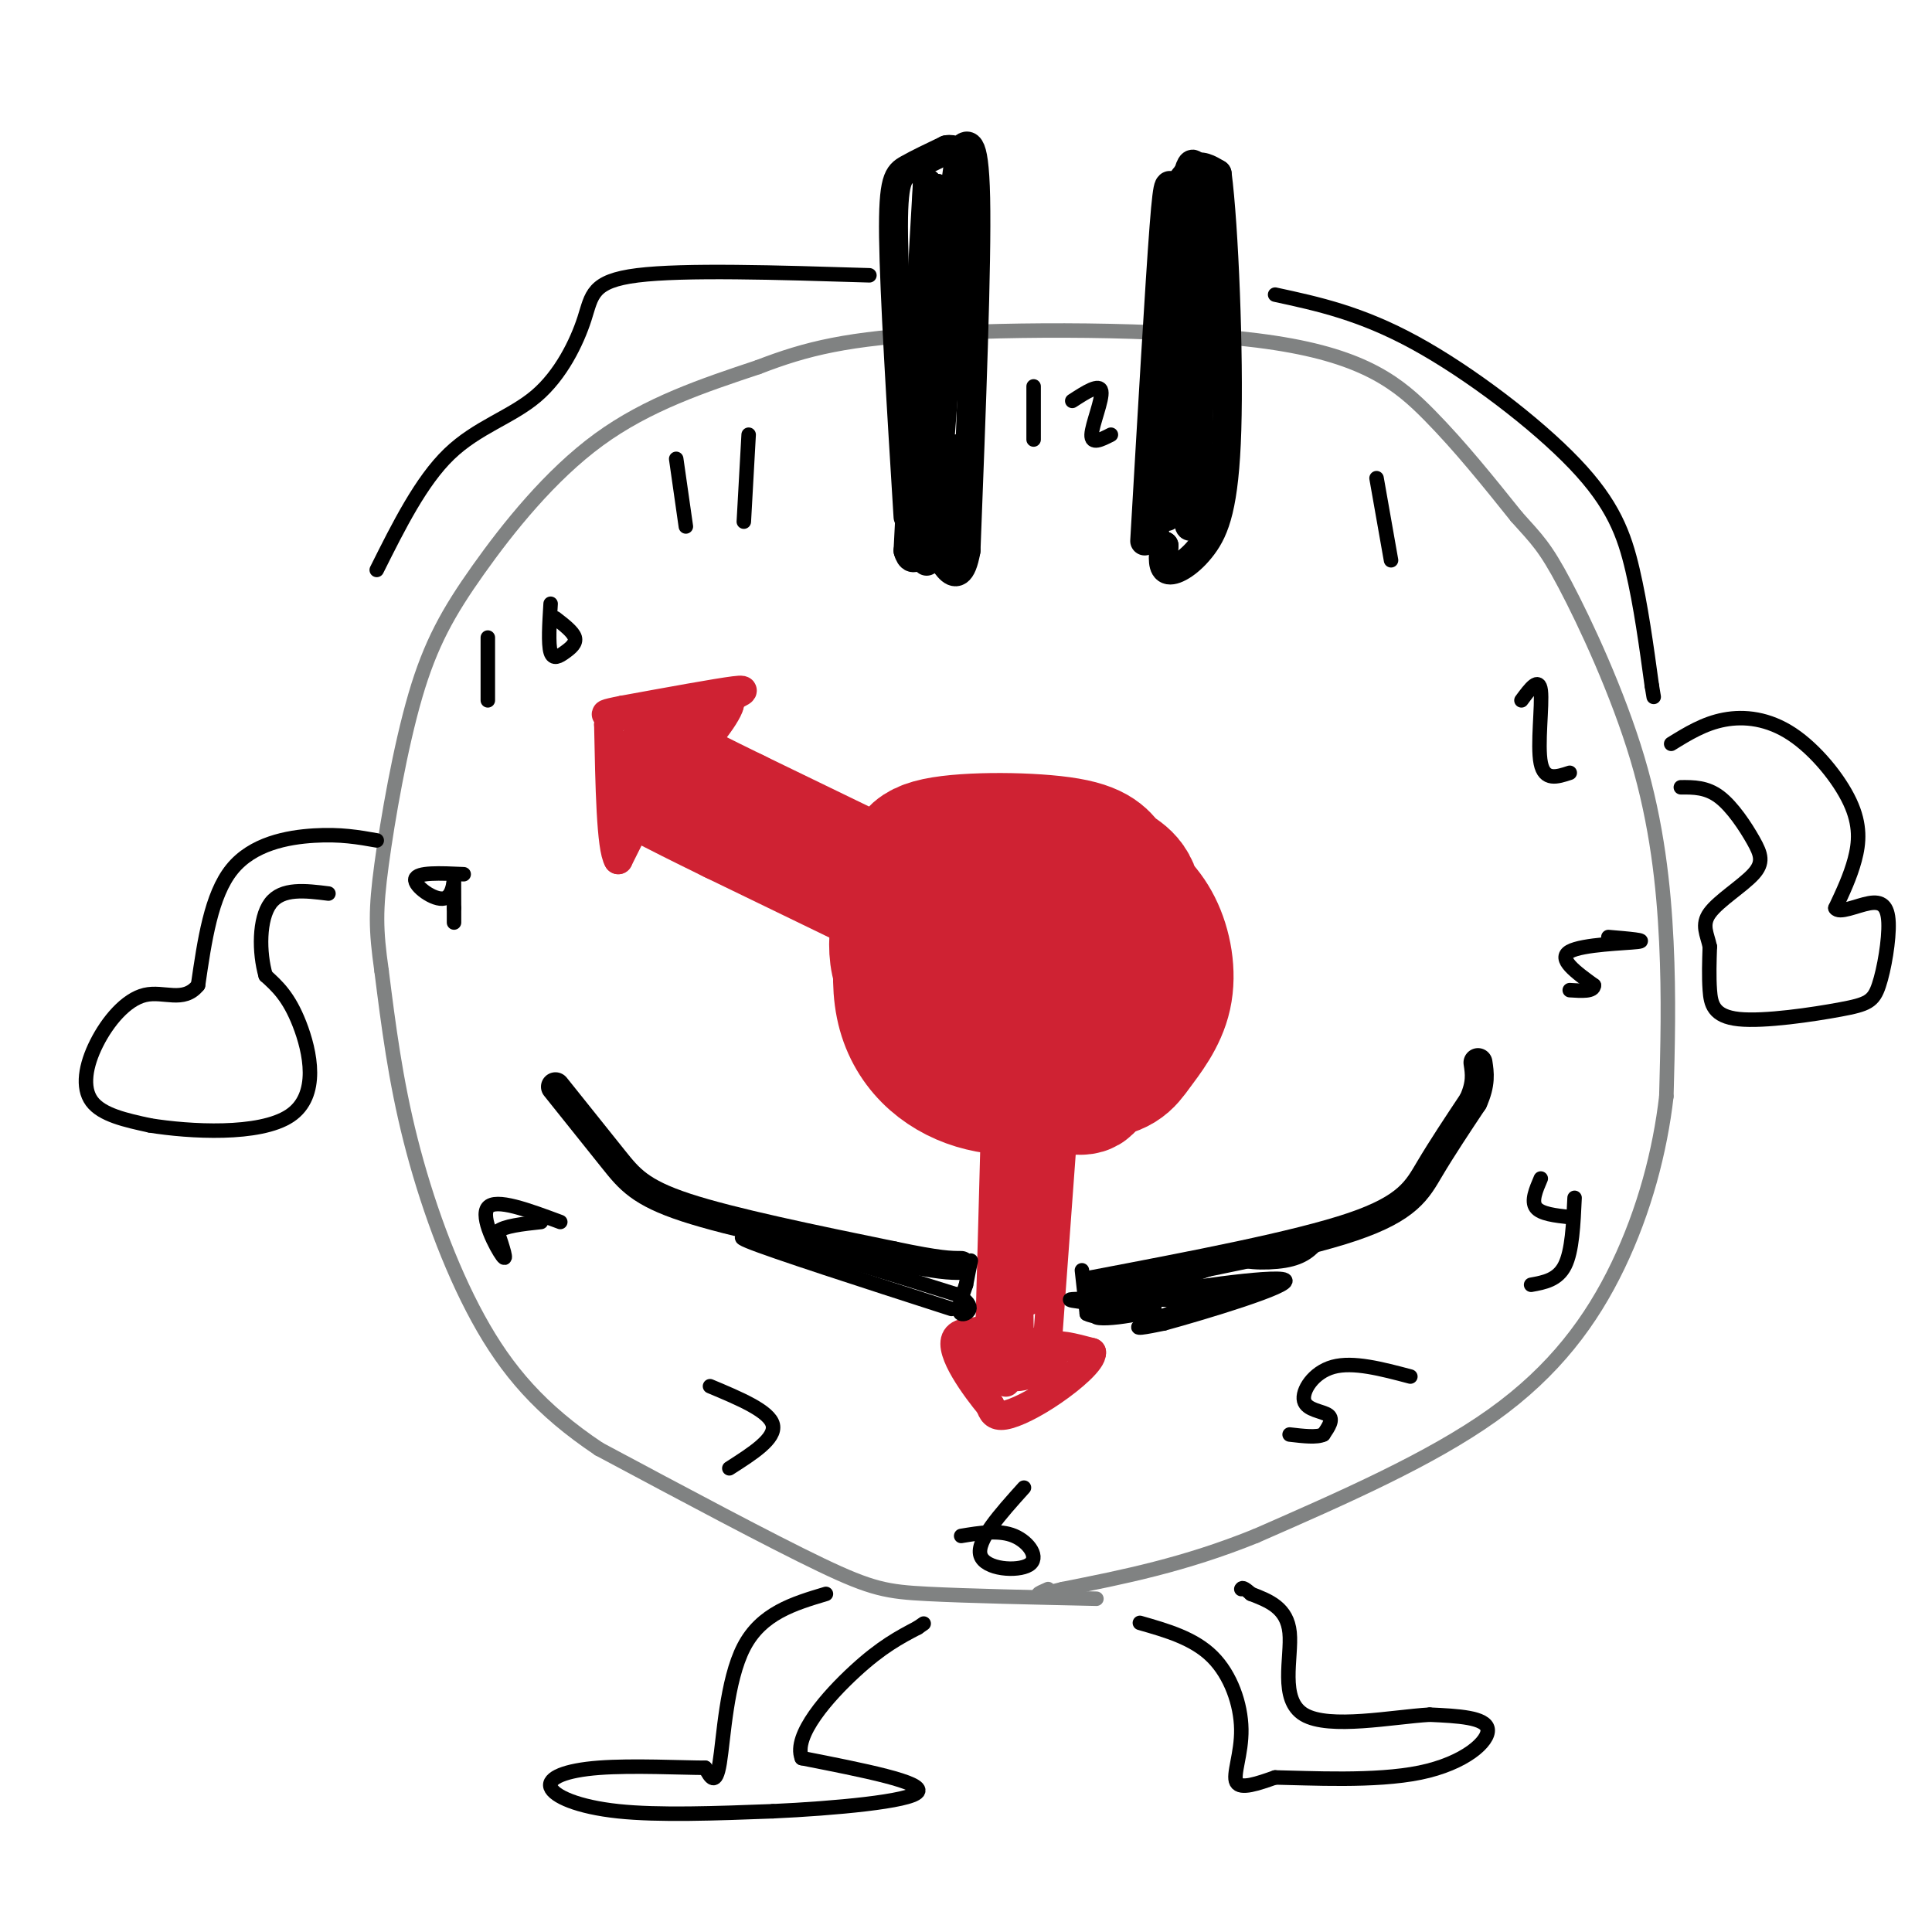 <svg viewBox='0 0 400 400' version='1.1' xmlns='http://www.w3.org/2000/svg' xmlns:xlink='http://www.w3.org/1999/xlink'><g fill='none' stroke='rgb(128,130,130)' stroke-width='3' stroke-linecap='round' stroke-linejoin='round'><path d='M227,331c-13.356,-0.289 -26.711,-0.578 -35,-1c-8.289,-0.422 -11.511,-0.978 -22,-6c-10.489,-5.022 -28.244,-14.511 -46,-24'/><path d='M124,300c-12.012,-8.036 -19.042,-16.125 -25,-27c-5.958,-10.875 -10.845,-24.536 -14,-37c-3.155,-12.464 -4.577,-23.732 -6,-35'/><path d='M79,201c-1.221,-8.593 -1.272,-12.576 0,-22c1.272,-9.424 3.867,-24.289 7,-35c3.133,-10.711 6.805,-17.268 13,-26c6.195,-8.732 14.913,-19.638 25,-27c10.087,-7.362 21.544,-11.181 33,-15'/><path d='M157,76c9.982,-3.855 18.439,-5.992 38,-7c19.561,-1.008 50.228,-0.887 69,2c18.772,2.887 25.649,8.539 32,15c6.351,6.461 12.175,13.730 18,21'/><path d='M314,107c4.236,4.742 5.826,6.096 10,14c4.174,7.904 10.931,22.359 15,36c4.069,13.641 5.448,26.469 6,38c0.552,11.531 0.276,21.766 0,32'/><path d='M345,227c-1.298,11.321 -4.542,23.625 -10,35c-5.458,11.375 -13.131,21.821 -26,31c-12.869,9.179 -30.935,17.089 -49,25'/><path d='M260,318c-14.833,6.000 -27.417,8.500 -40,11'/><path d='M220,329c-7.167,1.833 -5.083,0.917 -3,0'/></g>
<g fill='none' stroke='rgb(207,34,51)' stroke-width='28' stroke-linecap='round' stroke-linejoin='round'><path d='M215,178c-5.444,0.373 -10.888,0.745 -14,0c-3.112,-0.745 -3.892,-2.609 -5,5c-1.108,7.609 -2.544,24.689 -2,32c0.544,7.311 3.070,4.853 6,5c2.930,0.147 6.266,2.899 10,1c3.734,-1.899 7.867,-8.450 12,-15'/><path d='M222,206c2.130,-5.869 1.454,-13.041 2,-17c0.546,-3.959 2.312,-4.704 -4,-6c-6.312,-1.296 -20.702,-3.141 -27,-4c-6.298,-0.859 -4.503,-0.731 -5,3c-0.497,3.731 -3.285,11.066 -2,17c1.285,5.934 6.642,10.467 12,15'/><path d='M198,214c3.195,3.097 5.181,3.338 10,4c4.819,0.662 12.470,1.745 18,-4c5.530,-5.745 8.940,-18.318 9,-25c0.060,-6.682 -3.231,-7.471 -5,-9c-1.769,-1.529 -2.015,-3.796 -9,-5c-6.985,-1.204 -20.710,-1.344 -27,0c-6.290,1.344 -5.145,4.172 -4,7'/><path d='M190,182c-1.917,6.011 -4.710,17.537 -3,26c1.710,8.463 7.922,13.862 15,16c7.078,2.138 15.021,1.016 19,1c3.979,-0.016 3.994,1.072 5,-4c1.006,-5.072 3.002,-16.306 2,-22c-1.002,-5.694 -5.001,-5.847 -9,-6'/><path d='M219,193c-2.991,-1.357 -5.969,-1.751 -9,-1c-3.031,0.751 -6.116,2.647 -8,6c-1.884,3.353 -2.566,8.164 -3,11c-0.434,2.836 -0.619,3.697 4,4c4.619,0.303 14.043,0.049 19,0c4.957,-0.049 5.447,0.106 6,-5c0.553,-5.106 1.169,-15.472 0,-20c-1.169,-4.528 -4.122,-3.219 -7,-2c-2.878,1.219 -5.679,2.348 -7,4c-1.321,1.652 -1.160,3.826 -1,6'/><path d='M213,196c-0.358,4.378 -0.752,12.323 -1,16c-0.248,3.677 -0.349,3.085 3,3c3.349,-0.085 10.148,0.337 14,0c3.852,-0.337 4.756,-1.433 6,-5c1.244,-3.567 2.828,-9.606 2,-14c-0.828,-4.394 -4.069,-7.145 -11,-9c-6.931,-1.855 -17.552,-2.816 -23,-1c-5.448,1.816 -5.724,6.408 -6,11'/><path d='M197,197c-1.027,4.946 -0.596,11.811 -1,16c-0.404,4.189 -1.644,5.702 4,7c5.644,1.298 18.172,2.383 25,2c6.828,-0.383 7.957,-2.232 10,-5c2.043,-2.768 5.001,-6.453 6,-11c0.999,-4.547 0.038,-9.955 -2,-14c-2.038,-4.045 -5.154,-6.727 -8,-8c-2.846,-1.273 -5.423,-1.136 -8,-1'/><path d='M223,183c-5.511,-0.600 -15.289,-1.600 -20,1c-4.711,2.600 -4.356,8.800 -4,15'/><path d='M185,185c0.000,0.000 -33.000,-16.000 -33,-16'/><path d='M152,169c-7.833,-3.833 -10.917,-5.417 -14,-7'/></g>
<g fill='none' stroke='rgb(207,34,51)' stroke-width='6' stroke-linecap='round' stroke-linejoin='round'><path d='M135,164c0.000,0.000 -7.000,14.000 -7,14'/><path d='M128,178c-1.500,-2.333 -1.750,-15.167 -2,-28'/><path d='M126,150c2.844,-4.178 10.956,-0.622 16,0c5.044,0.622 7.022,-1.689 9,-4'/><path d='M151,146c-0.476,2.155 -6.167,9.542 -9,11c-2.833,1.458 -2.810,-3.012 -1,-6c1.810,-2.988 5.405,-4.494 9,-6'/><path d='M150,145c2.867,-1.556 5.533,-2.444 2,-2c-3.533,0.444 -13.267,2.222 -23,4'/><path d='M129,147c-4.333,0.833 -3.667,0.917 -3,1'/><path d='M206,236c0.000,0.000 -1.000,37.000 -1,37'/><path d='M205,273c-0.167,6.500 -0.083,4.250 0,2'/><path d='M220,235c0.000,0.000 -3.000,41.000 -3,41'/><path d='M217,276c-0.867,7.000 -1.533,4.000 0,3c1.533,-1.000 5.267,0.000 9,1'/><path d='M226,280c0.143,1.643 -4.000,5.250 -8,8c-4.000,2.750 -7.857,4.643 -10,5c-2.143,0.357 -2.571,-0.821 -3,-2'/><path d='M205,291c-2.911,-3.511 -8.689,-11.289 -7,-14c1.689,-2.711 10.844,-0.356 20,2'/><path d='M218,279c1.956,1.867 -3.156,5.533 -7,6c-3.844,0.467 -6.422,-2.267 -9,-5'/><path d='M202,280c1.810,0.690 10.833,4.917 13,5c2.167,0.083 -2.524,-3.976 -5,-5c-2.476,-1.024 -2.738,0.988 -3,3'/><path d='M207,283c0.111,1.533 1.889,3.867 1,3c-0.889,-0.867 -4.444,-4.933 -8,-9'/><path d='M200,277c0.982,-1.967 7.439,-2.383 10,0c2.561,2.383 1.228,7.565 1,-3c-0.228,-10.565 0.649,-36.876 1,-44c0.351,-7.124 0.175,4.938 0,17'/><path d='M212,247c-0.578,9.711 -2.022,25.489 -2,25c0.022,-0.489 1.511,-17.244 3,-34'/><path d='M213,238c0.422,3.156 -0.022,28.044 0,31c0.022,2.956 0.511,-16.022 1,-35'/></g>
<g fill='none' stroke='rgb(0,0,0)' stroke-width='6' stroke-linecap='round' stroke-linejoin='round'><path d='M188,107c-1.422,-23.022 -2.844,-46.044 -3,-58c-0.156,-11.956 0.956,-12.844 3,-14c2.044,-1.156 5.022,-2.578 8,-4'/><path d='M196,31c1.714,-0.345 2.000,0.792 3,0c1.000,-0.792 2.714,-3.512 3,10c0.286,13.512 -0.857,43.256 -2,73'/><path d='M200,114c-1.837,10.254 -5.431,-0.612 -7,-1c-1.569,-0.388 -1.115,9.703 -1,-4c0.115,-13.703 -0.110,-51.201 0,-55c0.110,-3.799 0.555,26.100 1,56'/><path d='M193,110c0.214,-7.583 0.250,-54.542 0,-56c-0.250,-1.458 -0.786,42.583 0,48c0.786,5.417 2.893,-27.792 5,-61'/><path d='M198,41c1.012,-12.036 1.042,-11.625 0,-4c-1.042,7.625 -3.155,22.464 -4,24c-0.845,1.536 -0.423,-10.232 0,-22'/><path d='M194,39c-0.444,-0.178 -1.556,10.378 -2,12c-0.444,1.622 -0.222,-5.689 0,-13'/><path d='M192,38c-0.667,10.500 -2.333,43.250 -4,76'/><path d='M188,114c1.917,7.048 8.708,-13.333 10,-16c1.292,-2.667 -2.917,12.381 -4,15c-1.083,2.619 0.958,-7.190 3,-17'/><path d='M197,96c0.667,-3.333 0.833,-3.167 1,-3'/><path d='M237,112c1.554,-26.690 3.107,-53.381 4,-65c0.893,-11.619 1.125,-8.167 2,-8c0.875,0.167 2.393,-2.952 4,-4c1.607,-1.048 3.304,-0.024 5,1'/><path d='M252,36c1.421,10.799 2.474,37.297 2,53c-0.474,15.703 -2.474,20.612 -5,24c-2.526,3.388 -5.579,5.254 -7,5c-1.421,-0.254 -1.211,-2.627 -1,-5'/><path d='M241,113c-1.073,-0.455 -3.257,0.909 -2,-19c1.257,-19.909 5.954,-61.091 8,-60c2.046,1.091 1.442,44.455 1,59c-0.442,14.545 -0.721,0.273 -1,-14'/><path d='M247,79c0.155,-14.310 1.042,-43.083 0,-37c-1.042,6.083 -4.012,47.024 -5,60c-0.988,12.976 0.006,-2.012 1,-17'/><path d='M243,85c-0.116,3.424 -0.907,20.485 0,21c0.907,0.515 3.514,-15.515 4,-17c0.486,-1.485 -1.147,11.576 -1,15c0.147,3.424 2.073,-2.788 4,-9'/><path d='M250,95c0.000,1.667 -2.000,10.333 -3,13c-1.000,2.667 -1.000,-0.667 -1,-4'/><path d='M246,104c-0.333,-0.667 -0.667,-0.333 -1,0'/><path d='M115,225c4.356,5.444 8.711,10.889 12,15c3.289,4.111 5.511,6.889 15,10c9.489,3.111 26.244,6.556 43,10'/><path d='M185,260c9.500,2.000 11.750,2.000 14,2'/><path d='M226,266c21.222,-4.044 42.444,-8.089 54,-12c11.556,-3.911 13.444,-7.689 16,-12c2.556,-4.311 5.778,-9.156 9,-14'/><path d='M305,228c1.667,-3.667 1.333,-5.833 1,-8'/></g>
<g fill='none' stroke='rgb(0,0,0)' stroke-width='3' stroke-linecap='round' stroke-linejoin='round'><path d='M214,80c0.000,0.000 0.000,11.000 0,11'/><path d='M222,83c2.844,-1.844 5.689,-3.689 6,-2c0.311,1.689 -1.911,6.911 -2,9c-0.089,2.089 1.956,1.044 4,0'/><path d='M285,99c0.000,0.000 3.000,17.000 3,17'/><path d='M315,145c1.822,-2.467 3.644,-4.933 4,-2c0.356,2.933 -0.756,11.267 0,15c0.756,3.733 3.378,2.867 6,2'/><path d='M333,194c4.200,0.356 8.400,0.711 6,1c-2.400,0.289 -11.400,0.511 -14,2c-2.600,1.489 1.200,4.244 5,7'/><path d='M330,204c0.000,1.333 -2.500,1.167 -5,1'/><path d='M319,244c-1.000,2.333 -2.000,4.667 -1,6c1.000,1.333 4.000,1.667 7,2'/><path d='M326,248c-0.250,5.500 -0.500,11.000 -2,14c-1.500,3.000 -4.250,3.500 -7,4'/><path d='M292,285c-5.929,-1.571 -11.857,-3.143 -16,-2c-4.143,1.143 -6.500,5.000 -6,7c0.500,2.000 3.857,2.143 5,3c1.143,0.857 0.071,2.429 -1,4'/><path d='M274,297c-1.333,0.667 -4.167,0.333 -7,0'/><path d='M212,308c-4.958,5.512 -9.917,11.024 -9,14c0.917,2.976 7.708,3.417 10,2c2.292,-1.417 0.083,-4.690 -3,-6c-3.083,-1.310 -7.042,-0.655 -11,0'/><path d='M147,287c6.167,2.583 12.333,5.167 13,8c0.667,2.833 -4.167,5.917 -9,9'/><path d='M116,253c-6.689,-2.489 -13.378,-4.978 -15,-3c-1.622,1.978 1.822,8.422 3,10c1.178,1.578 0.089,-1.711 -1,-5'/><path d='M103,255c1.333,-1.167 5.167,-1.583 9,-2'/><path d='M96,181c-4.845,-0.220 -9.690,-0.440 -10,1c-0.310,1.440 3.917,4.542 6,4c2.083,-0.542 2.024,-4.726 2,-5c-0.024,-0.274 -0.012,3.363 0,7'/><path d='M94,188c0.000,1.667 0.000,2.333 0,3'/><path d='M101,132c0.000,0.000 0.000,13.000 0,13'/><path d='M114,125c-0.256,4.161 -0.512,8.321 0,10c0.512,1.679 1.792,0.875 3,0c1.208,-0.875 2.345,-1.821 2,-3c-0.345,-1.179 -2.173,-2.589 -4,-4'/><path d='M140,95c0.000,0.000 2.000,14.000 2,14'/><path d='M155,90c0.000,0.000 -1.000,18.000 -1,18'/><path d='M261,265c-10.333,3.750 -20.667,7.500 -24,9c-3.333,1.500 0.333,0.750 4,0'/><path d='M241,274c8.233,-2.242 26.815,-7.848 25,-9c-1.815,-1.152 -24.027,2.152 -27,3c-2.973,0.848 13.293,-0.758 18,-1c4.707,-0.242 -2.147,0.879 -9,2'/><path d='M248,269c-7.933,0.222 -23.267,-0.222 -26,0c-2.733,0.222 7.133,1.111 17,2'/><path d='M239,271c-1.667,1.156 -14.333,3.044 -12,1c2.333,-2.044 19.667,-8.022 37,-14'/><path d='M264,258c3.690,-1.821 -5.583,0.625 -7,2c-1.417,1.375 5.024,1.679 9,1c3.976,-0.679 5.488,-2.339 7,-4'/><path d='M197,271c-18.583,-6.000 -37.167,-12.000 -42,-14c-4.833,-2.000 4.083,0.000 13,2'/><path d='M168,259c7.167,1.833 18.583,5.417 30,9'/><path d='M198,268c4.844,2.556 1.956,4.444 1,4c-0.956,-0.444 0.022,-3.222 1,-6'/><path d='M200,266c0.333,-1.833 0.667,-3.417 1,-5'/><path d='M224,263c0.000,0.000 1.000,9.000 1,9'/><path d='M225,272c2.500,1.333 8.250,0.167 14,-1'/><path d='M171,330c-6.689,2.000 -13.378,4.000 -17,11c-3.622,7.000 -4.178,19.000 -5,24c-0.822,5.000 -1.911,3.000 -3,1'/><path d='M146,366c-4.719,-0.008 -15.018,-0.528 -22,0c-6.982,0.528 -10.649,2.104 -10,4c0.649,1.896 5.614,4.113 14,5c8.386,0.887 20.193,0.443 32,0'/><path d='M160,375c12.711,-0.578 28.489,-2.022 30,-4c1.511,-1.978 -11.244,-4.489 -24,-7'/><path d='M166,364c-1.867,-4.689 5.467,-12.911 11,-18c5.533,-5.089 9.267,-7.044 13,-9'/><path d='M190,337c2.167,-1.500 1.083,-0.750 0,0'/><path d='M236,336c5.583,1.595 11.167,3.190 15,7c3.833,3.810 5.917,9.833 6,15c0.083,5.167 -1.833,9.476 -1,11c0.833,1.524 4.417,0.262 8,-1'/><path d='M264,368c7.048,0.119 20.667,0.917 30,-1c9.333,-1.917 14.381,-6.548 14,-9c-0.381,-2.452 -6.190,-2.726 -12,-3'/><path d='M296,355c-7.655,0.452 -20.792,3.083 -26,0c-5.208,-3.083 -2.488,-11.881 -3,-17c-0.512,-5.119 -4.256,-6.560 -8,-8'/><path d='M259,330c-1.667,-1.500 -1.833,-1.250 -2,-1'/><path d='M78,174c-3.756,-0.667 -7.511,-1.333 -13,-1c-5.489,0.333 -12.711,1.667 -17,7c-4.289,5.333 -5.644,14.667 -7,24'/><path d='M41,204c-3.022,3.735 -7.078,1.073 -11,2c-3.922,0.927 -7.710,5.442 -10,10c-2.290,4.558 -3.083,9.159 -1,12c2.083,2.841 7.041,3.920 12,5'/><path d='M31,233c8.214,1.333 22.750,2.167 29,-2c6.250,-4.167 4.214,-13.333 2,-19c-2.214,-5.667 -4.607,-7.833 -7,-10'/><path d='M55,202c-1.400,-4.800 -1.400,-11.800 1,-15c2.400,-3.200 7.200,-2.600 12,-2'/><path d='M346,154c3.413,-2.108 6.826,-4.217 11,-5c4.174,-0.783 9.108,-0.241 14,3c4.892,3.241 9.740,9.180 12,14c2.260,4.820 1.931,8.520 1,12c-0.931,3.480 -2.466,6.740 -4,10'/><path d='M380,188c0.704,1.271 4.463,-0.552 7,-1c2.537,-0.448 3.853,0.477 4,4c0.147,3.523 -0.875,9.643 -2,13c-1.125,3.357 -2.353,3.951 -8,5c-5.647,1.049 -15.713,2.552 -21,2c-5.287,-0.552 -5.796,-3.158 -6,-6c-0.204,-2.842 -0.102,-5.921 0,-9'/><path d='M354,196c-0.523,-2.569 -1.831,-4.492 0,-7c1.831,-2.508 6.800,-5.600 9,-8c2.200,-2.400 1.631,-4.108 0,-7c-1.631,-2.892 -4.323,-6.969 -7,-9c-2.677,-2.031 -5.338,-2.015 -8,-2'/><path d='M264,61c8.857,1.911 17.714,3.821 29,10c11.286,6.179 25.000,16.625 33,25c8.000,8.375 10.286,14.679 12,22c1.714,7.321 2.857,15.661 4,24'/><path d='M342,142c0.667,4.000 0.333,2.000 0,0'/><path d='M180,57c-19.225,-0.592 -38.450,-1.183 -48,0c-9.550,1.183 -9.426,4.142 -11,9c-1.574,4.858 -4.847,11.616 -10,16c-5.153,4.384 -12.187,6.396 -18,12c-5.813,5.604 -10.407,14.802 -15,24'/></g>
</svg>
